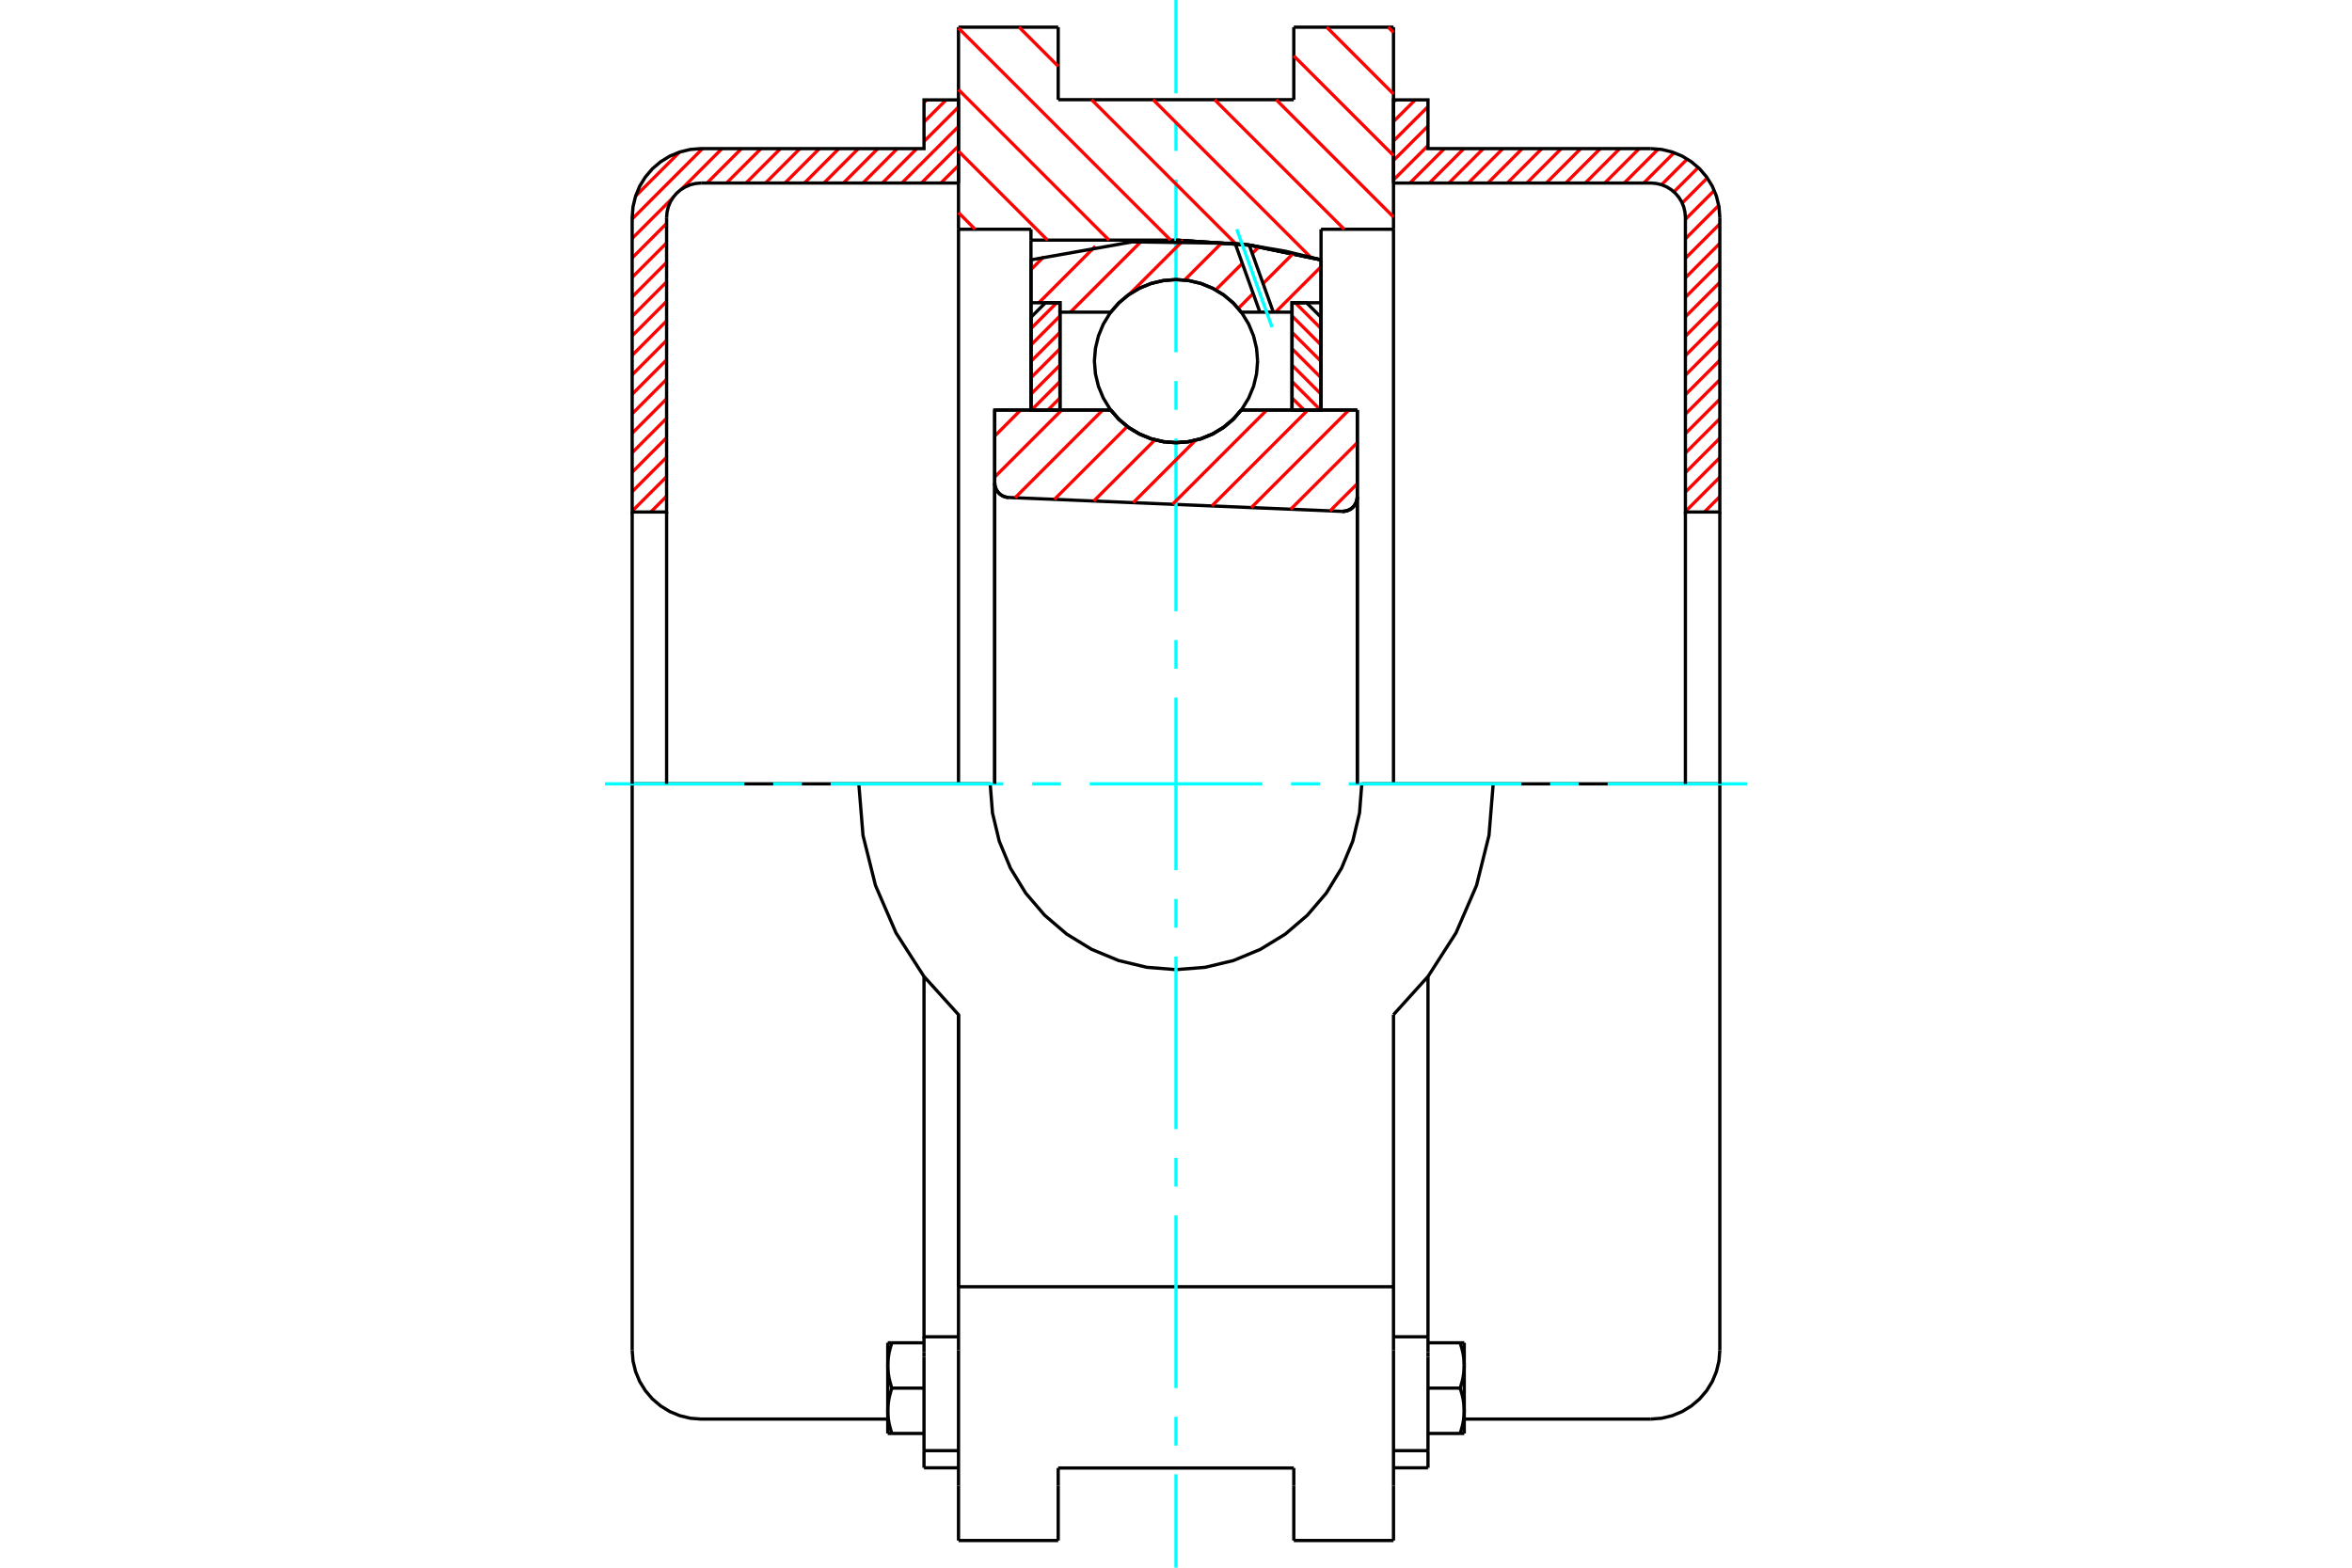 <?xml version="1.0" standalone="no"?>
<!DOCTYPE svg PUBLIC "-//W3C//DTD SVG 1.1//EN"
	"http://www.w3.org/Graphics/SVG/1.1/DTD/svg11.dtd">
<svg xmlns="http://www.w3.org/2000/svg" height="100%" width="100%" viewBox="0 0 36000 24000">
	<rect x="-1800" y="-1200" width="39600" height="26400" style="fill:#FFF"/>
	<g style="fill:none; fill-rule:evenodd" transform="matrix(1 0 0 1 0 0)">
		<g style="fill:none; stroke:#000; stroke-width:50; shape-rendering:geometricPrecision">
			<polyline points="20543,7829 20579,7827 20614,7820 20648,7807 20679,7790 20706,7767 20730,7740 20749,7710 20763,7677 20772,7642 20775,7607"/>
			<line x1="20775" y1="6277" x2="20775" y2="7607"/>
			<line x1="18999" y1="6277" x2="20775" y2="6277"/>
			<polyline points="17001,6277 17128,6422 17276,6546 17442,6645 17620,6718 17808,6762 18000,6777 18192,6762 18380,6718 18558,6645 18724,6546 18872,6422 18999,6277"/>
			<line x1="15225" y1="6277" x2="17001" y2="6277"/>
			<line x1="15225" y1="7394" x2="15225" y2="6277"/>
			<polyline points="15225,7394 15228,7428 15236,7461 15248,7492 15266,7521 15287,7548 15312,7570 15341,7589 15372,7603 15404,7612 15438,7616"/>
			<line x1="20543" y1="7829" x2="15438" y2="7616"/>
			<line x1="20775" y1="7607" x2="20775" y2="12000"/>
			<line x1="15225" y1="7394" x2="15225" y2="12000"/>
			<polyline points="20543,7829 20579,7827 20614,7820 20648,7807 20679,7790 20706,7767 20730,7740 20749,7710 20763,7677 20772,7642 20775,7607"/>
			<line x1="21329" y1="416" x2="21329" y2="3510"/>
			<line x1="19803" y1="416" x2="21329" y2="416"/>
			<line x1="19803" y1="1526" x2="19803" y2="416"/>
			<line x1="16197" y1="1526" x2="19803" y2="1526"/>
			<line x1="16197" y1="416" x2="16197" y2="1526"/>
			<line x1="14671" y1="416" x2="16197" y2="416"/>
			<line x1="14671" y1="3510" x2="14671" y2="416"/>
			<line x1="15780" y1="3510" x2="14671" y2="3510"/>
			<line x1="15780" y1="3676" x2="15780" y2="3510"/>
			<line x1="18000" y1="3676" x2="15780" y2="3676"/>
			<polyline points="20220,3978 19120,3752 18000,3676"/>
			<line x1="20220" y1="3510" x2="20220" y2="3978"/>
			<line x1="21329" y1="3510" x2="20220" y2="3510"/>
			<line x1="22855" y1="12000" x2="20844" y2="12000"/>
			<line x1="15156" y1="12000" x2="13145" y2="12000"/>
			<polyline points="15156,12000 15191,12445 15295,12879 15466,13291 15699,13672 15989,14011 16328,14301 16709,14534 17121,14705 17555,14809 18000,14844 18445,14809 18879,14705 19291,14534 19672,14301 20011,14011 20301,13672 20534,13291 20705,12879 20809,12445 20844,12000"/>
			<polyline points="13145,12000 13209,12788 13400,13555 13714,14281 14141,14947 14671,15534 14671,19699"/>
			<line x1="21329" y1="19699" x2="14671" y2="19699"/>
			<line x1="21329" y1="15534" x2="21329" y2="19699"/>
			<polyline points="21329,15534 21859,14947 22286,14281 22600,13555 22791,12788 22855,12000"/>
			<line x1="21329" y1="20671" x2="21329" y2="19699"/>
			<line x1="21329" y1="22745" x2="21329" y2="20671"/>
			<line x1="21329" y1="23584" x2="21329" y2="22745"/>
			<line x1="21329" y1="3510" x2="21329" y2="12000"/>
			<line x1="14671" y1="12000" x2="14671" y2="3510"/>
			<line x1="14671" y1="22745" x2="14671" y2="23584"/>
			<line x1="14671" y1="20671" x2="14671" y2="22745"/>
			<line x1="14671" y1="20671" x2="14671" y2="19699"/>
			<line x1="20220" y1="3978" x2="20220" y2="6272"/>
			<line x1="15780" y1="6277" x2="15780" y2="3676"/>
			<line x1="16197" y1="22745" x2="16197" y2="22474"/>
			<line x1="16197" y1="23584" x2="16197" y2="22745"/>
			<line x1="16197" y1="22474" x2="19803" y2="22474"/>
			<line x1="19803" y1="22745" x2="19803" y2="23584"/>
			<line x1="19803" y1="22474" x2="19803" y2="22745"/>
			<line x1="19803" y1="23584" x2="21329" y2="23584"/>
			<line x1="14671" y1="23584" x2="16197" y2="23584"/>
			<polyline points="20220,3978 19120,3752 18000,3676"/>
			<line x1="14143" y1="22208" x2="14143" y2="22471"/>
			<line x1="14143" y1="20772" x2="14143" y2="22208"/>
			<line x1="14143" y1="20701" x2="14143" y2="20772"/>
			<line x1="14143" y1="20465" x2="14143" y2="20701"/>
			<polyline points="14143,14950 14143,20465 14671,20465"/>
			<polyline points="13588,21598 13588,21607 13589,21617 13589,21626 13589,21636 13590,21645 13590,21655 13591,21664 13592,21674 13592,21683 13593,21693 13594,21702 13596,21712 13597,21721 13598,21731 13600,21741 13601,21750 13603,21760 13605,21770 13606,21779 13608,21789 13610,21799 13612,21809 13615,21819 13617,21829 13620,21839 13622,21849 13625,21860 13628,21870 13631,21880 13634,21891 13637,21901 13640,21912 13643,21923 13647,21934 13650,21945"/>
			<line x1="13588" y1="21945" x2="13588" y2="21598"/>
			<line x1="13650" y1="21945" x2="13588" y2="21945"/>
			<polyline points="13588,20904 13588,20914 13589,20923 13589,20933 13589,20942 13590,20952 13590,20961 13591,20971 13592,20980 13592,20990 13593,20999 13594,21009 13596,21018 13597,21028 13598,21037 13600,21047 13601,21057 13603,21066 13605,21076 13606,21086 13608,21096 13610,21106 13612,21115 13615,21125 13617,21135 13620,21146 13622,21156 13625,21166 13628,21176 13631,21187 13634,21197 13637,21208 13640,21218 13643,21229 13647,21240 13650,21251"/>
			<line x1="13588" y1="21598" x2="13588" y2="20904"/>
			<polyline points="13650,21251 13647,21262 13643,21273 13640,21284 13637,21294 13634,21305 13631,21315 13628,21326 13625,21336 13622,21346 13620,21356 13617,21366 13615,21377 13612,21386 13610,21396 13608,21406 13606,21416 13605,21426 13603,21436 13601,21445 13600,21455 13598,21465 13597,21474 13596,21484 13594,21493 13593,21503 13592,21512 13592,21522 13591,21531 13590,21541 13590,21550 13589,21560 13589,21569 13589,21579 13588,21588 13588,21598"/>
			<line x1="13588" y1="20557" x2="13650" y2="20557"/>
			<line x1="13588" y1="20904" x2="13588" y2="20557"/>
			<polyline points="13650,20557 13647,20568 13643,20579 13640,20590 13637,20601 13634,20611 13631,20622 13628,20632 13625,20642 13622,20653 13620,20663 13617,20673 13615,20683 13612,20693 13610,20703 13608,20713 13606,20722 13605,20732 13603,20742 13601,20752 13600,20761 13598,20771 13597,20780 13596,20790 13594,20800 13593,20809 13592,20819 13592,20828 13591,20838 13590,20847 13590,20857 13589,20866 13589,20876 13589,20885 13588,20895 13588,20904"/>
			<line x1="14143" y1="21251" x2="13650" y2="21251"/>
			<line x1="14143" y1="20557" x2="13650" y2="20557"/>
			<line x1="14143" y1="21945" x2="13650" y2="21945"/>
			<line x1="10731" y1="12000" x2="9676" y2="12000"/>
			<line x1="13145" y1="12000" x2="10731" y2="12000"/>
			<line x1="9676" y1="12000" x2="9676" y2="20671"/>
			<line x1="14671" y1="15534" x2="14671" y2="19699"/>
			<line x1="14143" y1="22471" x2="14671" y2="22471"/>
			<line x1="14143" y1="22208" x2="14671" y2="22208"/>
			<polyline points="9676,20671 9689,20835 9728,20996 9791,21149 9878,21290 9985,21416 10111,21523 10252,21610 10405,21673 10566,21712 10731,21725 13588,21725"/>
			<line x1="21857" y1="22471" x2="21857" y2="22208"/>
			<line x1="21329" y1="20465" x2="21857" y2="20465"/>
			<line x1="21857" y1="20701" x2="21857" y2="20465"/>
			<line x1="21857" y1="20772" x2="21857" y2="20701"/>
			<line x1="21857" y1="22208" x2="21857" y2="20772"/>
			<line x1="21857" y1="20465" x2="21857" y2="14950"/>
			<line x1="22350" y1="20557" x2="22412" y2="20557"/>
			<polyline points="22412,20904 22412,20895 22411,20885 22411,20876 22411,20866 22410,20857 22410,20847 22409,20838 22408,20828 22408,20819 22407,20809 22406,20800 22404,20790 22403,20780 22402,20771 22400,20761 22399,20752 22397,20742 22395,20732 22394,20722 22392,20713 22390,20703 22388,20693 22385,20683 22383,20673 22380,20663 22378,20653 22375,20642 22372,20632 22369,20622 22366,20611 22363,20601 22360,20590 22357,20579 22353,20568 22350,20557"/>
			<line x1="22412" y1="20557" x2="22412" y2="20904"/>
			<polyline points="22412,21598 22412,21588 22411,21579 22411,21569 22411,21560 22410,21550 22410,21541 22409,21531 22408,21522 22408,21512 22407,21503 22406,21493 22404,21484 22403,21474 22402,21465 22400,21455 22399,21445 22397,21436 22395,21426 22394,21416 22392,21406 22390,21396 22388,21386 22385,21377 22383,21366 22380,21356 22378,21346 22375,21336 22372,21326 22369,21315 22366,21305 22363,21294 22360,21284 22357,21273 22353,21262 22350,21251"/>
			<line x1="22412" y1="20904" x2="22412" y2="21598"/>
			<polyline points="22350,21251 22353,21240 22357,21229 22360,21218 22363,21208 22366,21197 22369,21187 22372,21176 22375,21166 22378,21156 22380,21146 22383,21135 22385,21125 22388,21115 22390,21106 22392,21096 22394,21086 22395,21076 22397,21066 22399,21057 22400,21047 22402,21037 22403,21028 22404,21018 22406,21009 22407,20999 22408,20990 22408,20980 22409,20971 22410,20961 22410,20952 22411,20942 22411,20933 22411,20923 22412,20914 22412,20904"/>
			<line x1="22412" y1="21945" x2="22350" y2="21945"/>
			<line x1="22412" y1="21598" x2="22412" y2="21945"/>
			<polyline points="22350,21945 22353,21934 22357,21923 22360,21912 22363,21901 22366,21891 22369,21880 22372,21870 22375,21860 22378,21849 22380,21839 22383,21829 22385,21819 22388,21809 22390,21799 22392,21789 22394,21779 22395,21770 22397,21760 22399,21750 22400,21741 22402,21731 22403,21721 22404,21712 22406,21702 22407,21693 22408,21683 22408,21674 22409,21664 22410,21655 22410,21645 22411,21636 22411,21626 22411,21617 22412,21607 22412,21598"/>
			<line x1="21857" y1="21945" x2="22350" y2="21945"/>
			<line x1="21857" y1="21251" x2="22350" y2="21251"/>
			<line x1="21857" y1="20557" x2="22350" y2="20557"/>
			<polyline points="26324,12000 25269,12000 22855,12000"/>
			<line x1="26324" y1="20671" x2="26324" y2="12000"/>
			<line x1="21329" y1="22471" x2="21857" y2="22471"/>
			<line x1="21329" y1="22208" x2="21857" y2="22208"/>
			<polyline points="25269,21725 25434,21712 25595,21673 25748,21610 25889,21523 26015,21416 26122,21290 26209,21149 26272,20996 26311,20835 26324,20671"/>
			<line x1="22412" y1="21725" x2="25269" y2="21725"/>
		</g>
		<g style="fill:none; stroke:#0FF; stroke-width:50; shape-rendering:geometricPrecision">
			<line x1="9260" y1="12000" x2="11393" y2="12000"/>
			<line x1="11834" y1="12000" x2="12274" y2="12000"/>
			<line x1="12714" y1="12000" x2="15357" y2="12000"/>
			<line x1="15798" y1="12000" x2="16238" y2="12000"/>
			<line x1="16679" y1="12000" x2="19321" y2="12000"/>
			<line x1="19762" y1="12000" x2="20202" y2="12000"/>
			<line x1="20643" y1="12000" x2="23286" y2="12000"/>
			<line x1="23726" y1="12000" x2="24166" y2="12000"/>
			<line x1="24607" y1="12000" x2="26740" y2="12000"/>
			<line x1="18000" y1="24000" x2="18000" y2="22571"/>
			<line x1="18000" y1="22131" x2="18000" y2="21690"/>
			<line x1="18000" y1="21250" x2="18000" y2="18607"/>
			<line x1="18000" y1="18166" x2="18000" y2="17726"/>
			<line x1="18000" y1="17286" x2="18000" y2="14643"/>
			<line x1="18000" y1="14202" x2="18000" y2="13762"/>
			<line x1="18000" y1="13321" x2="18000" y2="10679"/>
			<line x1="18000" y1="10238" x2="18000" y2="9798"/>
			<line x1="18000" y1="9357" x2="18000" y2="6714"/>
			<line x1="18000" y1="6274" x2="18000" y2="5834"/>
			<line x1="18000" y1="5393" x2="18000" y2="2750"/>
			<line x1="18000" y1="2310" x2="18000" y2="1869"/>
			<line x1="18000" y1="1429" x2="18000" y2="0"/>
		</g>
		<g style="fill:none; stroke:#F00; stroke-width:50; shape-rendering:geometricPrecision">
			<line x1="26324" y1="7602" x2="26088" y2="7838"/>
			<line x1="26324" y1="7304" x2="25797" y2="7831"/>
			<line x1="26324" y1="7006" x2="25797" y2="7533"/>
			<line x1="26324" y1="6708" x2="25797" y2="7235"/>
			<line x1="26324" y1="6409" x2="25797" y2="6936"/>
			<line x1="26324" y1="6111" x2="25797" y2="6638"/>
			<line x1="26324" y1="5813" x2="25797" y2="6340"/>
			<line x1="26324" y1="5515" x2="25797" y2="6042"/>
			<line x1="26324" y1="5216" x2="25797" y2="5744"/>
			<line x1="26324" y1="4918" x2="25797" y2="5445"/>
			<line x1="26324" y1="4620" x2="25797" y2="5147"/>
			<line x1="26324" y1="4322" x2="25797" y2="4849"/>
			<line x1="26324" y1="4024" x2="25797" y2="4551"/>
			<line x1="26324" y1="3725" x2="25797" y2="4253"/>
			<line x1="26324" y1="3427" x2="25797" y2="3954"/>
			<line x1="26307" y1="3145" x2="25797" y2="3656"/>
			<line x1="26239" y1="2916" x2="25797" y2="3358"/>
			<line x1="26132" y1="2724" x2="25748" y2="3108"/>
			<line x1="25994" y1="2564" x2="25621" y2="2937"/>
			<line x1="25826" y1="2434" x2="25432" y2="2828"/>
			<line x1="25624" y1="2337" x2="25159" y2="2802"/>
			<line x1="25382" y1="2282" x2="24861" y2="2802"/>
			<line x1="25090" y1="2275" x2="24563" y2="2802"/>
			<line x1="24792" y1="2275" x2="24265" y2="2802"/>
			<line x1="24494" y1="2275" x2="23966" y2="2802"/>
			<line x1="24195" y1="2275" x2="23668" y2="2802"/>
			<line x1="23897" y1="2275" x2="23370" y2="2802"/>
			<line x1="23599" y1="2275" x2="23072" y2="2802"/>
			<line x1="23301" y1="2275" x2="22774" y2="2802"/>
			<line x1="23003" y1="2275" x2="22475" y2="2802"/>
			<line x1="22704" y1="2275" x2="22177" y2="2802"/>
			<line x1="22406" y1="2275" x2="21879" y2="2802"/>
			<line x1="22108" y1="2275" x2="21581" y2="2802"/>
			<line x1="21857" y1="2228" x2="21329" y2="2755"/>
			<line x1="21857" y1="1930" x2="21329" y2="2457"/>
			<line x1="21857" y1="1632" x2="21329" y2="2159"/>
			<line x1="21662" y1="1529" x2="21329" y2="1861"/>
			<line x1="21364" y1="1529" x2="21329" y2="1563"/>
		</g>
		<g style="fill:none; stroke:#000; stroke-width:50; shape-rendering:geometricPrecision">
			<polyline points="21329,2802 21329,1529 21857,1529 21857,2275 25269,2275"/>
			<polyline points="26324,3329 26311,3165 26272,3004 26209,2851 26122,2710 26015,2584 25889,2477 25748,2390 25595,2327 25434,2288 25269,2275"/>
			<polyline points="26324,3329 26324,7838 25797,7838 25797,3329 25790,3247 25771,3167 25739,3090 25696,3020 25642,2957 25579,2903 25509,2860 25432,2828 25352,2809 25269,2802 21329,2802"/>
			<line x1="26324" y1="12000" x2="26324" y2="7838"/>
			<line x1="25797" y1="7838" x2="25797" y2="12000"/>
		</g>
		<g style="fill:none; stroke:#F00; stroke-width:50; shape-rendering:geometricPrecision">
			<line x1="10203" y1="7596" x2="9961" y2="7838"/>
			<line x1="10203" y1="7298" x2="9676" y2="7825"/>
			<line x1="14671" y1="2533" x2="14401" y2="2802"/>
			<line x1="10203" y1="7000" x2="9676" y2="7527"/>
			<line x1="14671" y1="2234" x2="14103" y2="2802"/>
			<line x1="10203" y1="6701" x2="9676" y2="7229"/>
			<line x1="14671" y1="1936" x2="13804" y2="2802"/>
			<line x1="10203" y1="6403" x2="9676" y2="6930"/>
			<line x1="14671" y1="1638" x2="14143" y2="2165"/>
			<line x1="14033" y1="2275" x2="13506" y2="2802"/>
			<line x1="10203" y1="6105" x2="9676" y2="6632"/>
			<line x1="14482" y1="1529" x2="14143" y2="1867"/>
			<line x1="13735" y1="2275" x2="13208" y2="2802"/>
			<line x1="10203" y1="5807" x2="9676" y2="6334"/>
			<line x1="14184" y1="1529" x2="14143" y2="1569"/>
			<line x1="13437" y1="2275" x2="12910" y2="2802"/>
			<line x1="10203" y1="5509" x2="9676" y2="6036"/>
			<line x1="13139" y1="2275" x2="12611" y2="2802"/>
			<line x1="10203" y1="5210" x2="9676" y2="5738"/>
			<line x1="12840" y1="2275" x2="12313" y2="2802"/>
			<line x1="10203" y1="4912" x2="9676" y2="5439"/>
			<line x1="12542" y1="2275" x2="12015" y2="2802"/>
			<line x1="10203" y1="4614" x2="9676" y2="5141"/>
			<line x1="12244" y1="2275" x2="11717" y2="2802"/>
			<line x1="10203" y1="4316" x2="9676" y2="4843"/>
			<line x1="11946" y1="2275" x2="11419" y2="2802"/>
			<line x1="10203" y1="4017" x2="9676" y2="4545"/>
			<line x1="11648" y1="2275" x2="11120" y2="2802"/>
			<line x1="10203" y1="3719" x2="9676" y2="4246"/>
			<line x1="11349" y1="2275" x2="10822" y2="2802"/>
			<line x1="10203" y1="3421" x2="9676" y2="3948"/>
			<line x1="11051" y1="2275" x2="10429" y2="2898"/>
			<line x1="10299" y1="3028" x2="9676" y2="3650"/>
			<line x1="10753" y1="2275" x2="9676" y2="3352"/>
			<line x1="10402" y1="2328" x2="9729" y2="3001"/>
		</g>
		<g style="fill:none; stroke:#000; stroke-width:50; shape-rendering:geometricPrecision">
			<polyline points="14671,2802 14671,1529 14143,1529 14143,2275 10731,2275 10566,2288 10405,2327 10252,2390 10111,2477 9985,2584 9878,2710 9791,2851 9728,3004 9689,3165 9676,3329 9676,7838 10203,7838 10203,3329"/>
			<polyline points="10731,2802 10648,2809 10568,2828 10491,2860 10421,2903 10358,2957 10304,3020 10261,3090 10229,3167 10210,3247 10203,3329"/>
			<line x1="10731" y1="2802" x2="14671" y2="2802"/>
			<line x1="9676" y1="12000" x2="9676" y2="7838"/>
			<line x1="10203" y1="7838" x2="10203" y2="12000"/>
		</g>
		<g style="fill:none; stroke:#F00; stroke-width:50; shape-rendering:geometricPrecision">
			<line x1="21248" y1="416" x2="21329" y2="497"/>
			<line x1="20307" y1="416" x2="21329" y2="1439"/>
			<line x1="19803" y1="855" x2="21329" y2="2381"/>
			<line x1="19533" y1="1526" x2="21329" y2="3322"/>
			<line x1="18591" y1="1526" x2="20575" y2="3510"/>
			<line x1="17650" y1="1526" x2="20063" y2="3940"/>
			<line x1="15598" y1="416" x2="16197" y2="1015"/>
			<line x1="16708" y1="1526" x2="18913" y2="3731"/>
			<line x1="14671" y1="430" x2="17917" y2="3676"/>
			<line x1="14671" y1="1372" x2="16975" y2="3676"/>
			<line x1="14671" y1="2314" x2="16033" y2="3676"/>
			<line x1="14671" y1="3255" x2="14925" y2="3510"/>
		</g>
		<g style="fill:none; stroke:#000; stroke-width:50; shape-rendering:geometricPrecision">
			<polyline points="20220,3978 19120,3752 18000,3676"/>
		</g>
		<g style="fill:none; stroke:#F00; stroke-width:50; shape-rendering:geometricPrecision">
			<line x1="16175" y1="4635" x2="15780" y2="5030"/>
			<line x1="16224" y1="4837" x2="15780" y2="5281"/>
			<line x1="16224" y1="5088" x2="15780" y2="5532"/>
			<line x1="16224" y1="5339" x2="15780" y2="5783"/>
			<line x1="16224" y1="5590" x2="15780" y2="6034"/>
			<line x1="16224" y1="5841" x2="15788" y2="6277"/>
			<line x1="16224" y1="6092" x2="16039" y2="6277"/>
		</g>
		<g style="fill:none; stroke:#000; stroke-width:50; shape-rendering:geometricPrecision">
			<polyline points="16224,6277 16224,4635 16002,4635 15780,4857 15780,6277 16224,6277"/>
		</g>
		<g style="fill:none; stroke:#F00; stroke-width:50; shape-rendering:geometricPrecision">
			<line x1="19825" y1="4635" x2="20220" y2="5030"/>
			<line x1="19776" y1="4837" x2="20220" y2="5281"/>
			<line x1="19776" y1="5088" x2="20220" y2="5532"/>
			<line x1="19776" y1="5339" x2="20220" y2="5783"/>
			<line x1="19776" y1="5590" x2="20220" y2="6034"/>
			<line x1="19776" y1="5841" x2="20212" y2="6277"/>
			<line x1="19776" y1="6092" x2="19961" y2="6277"/>
		</g>
		<g style="fill:none; stroke:#000; stroke-width:50; shape-rendering:geometricPrecision">
			<polyline points="19776,6277 19776,4635 19998,4635 20220,4857 20220,6277 19776,6277"/>
			<polyline points="19249,5528 19233,5333 19187,5142 19112,4961 19010,4794 18883,4645 18734,4518 18567,4416 18386,4341 18195,4295 18000,4280 17805,4295 17614,4341 17433,4416 17266,4518 17117,4645 16990,4794 16888,4961 16813,5142 16767,5333 16751,5528 16767,5724 16813,5914 16888,6095 16990,6262 17117,6411 17266,6538 17433,6641 17614,6716 17805,6762 18000,6777 18195,6762 18386,6716 18567,6641 18734,6538 18883,6411 19010,6262 19112,6095 19187,5914 19233,5724 19249,5528"/>
		</g>
		<g style="fill:none; stroke:#F00; stroke-width:50; shape-rendering:geometricPrecision">
			<line x1="20220" y1="4083" x2="19523" y2="4779"/>
			<line x1="19799" y1="3875" x2="19333" y2="4341"/>
			<line x1="19181" y1="4493" x2="18953" y2="4722"/>
			<line x1="19271" y1="3776" x2="19167" y2="3880"/>
			<line x1="19015" y1="4032" x2="18608" y2="4438"/>
			<line x1="18708" y1="3710" x2="18132" y2="4287"/>
			<line x1="18110" y1="3681" x2="17287" y2="4504"/>
			<line x1="17467" y1="3696" x2="16384" y2="4779"/>
			<line x1="16765" y1="3770" x2="15901" y2="4635"/>
			<line x1="15978" y1="3930" x2="15780" y2="4127"/>
		</g>
		<g style="fill:none; stroke:#000; stroke-width:50; shape-rendering:geometricPrecision">
			<polyline points="15780,6277 15780,4635 15780,3978"/>
			<polyline points="18905,3726 17331,3703 15780,3978"/>
			<polyline points="19121,3752 19013,3738 18905,3726"/>
			<polyline points="20220,3978 19674,3846 19121,3752"/>
			<polyline points="20220,3978 20220,4635 19776,4635 19776,4779 19776,6277"/>
			<polyline points="19776,4779 19490,4779 19284,4779 18999,4779 18872,4634 18724,4511 18558,4412 18380,4339 18192,4295 18000,4280 17808,4295 17620,4339 17442,4412 17276,4511 17128,4634 17001,4779 16224,4779 16224,6277"/>
			<polyline points="16224,4779 16224,4635 15780,4635"/>
			<line x1="20220" y1="4635" x2="20220" y2="6277"/>
		</g>
		<g style="fill:none; stroke:#0FF; stroke-width:50; shape-rendering:geometricPrecision">
			<line x1="19470" y1="5008" x2="18930" y2="3509"/>
		</g>
		<g style="fill:none; stroke:#000; stroke-width:50; shape-rendering:geometricPrecision">
			<line x1="19284" y1="4779" x2="18905" y2="3726"/>
			<line x1="19490" y1="4779" x2="19121" y2="3752"/>
		</g>
		<g style="fill:none; stroke:#F00; stroke-width:50; shape-rendering:geometricPrecision">
			<line x1="20775" y1="7405" x2="20358" y2="7821"/>
			<line x1="20775" y1="6777" x2="19756" y2="7796"/>
			<line x1="20646" y1="6277" x2="19153" y2="7771"/>
			<line x1="20018" y1="6277" x2="18550" y2="7745"/>
			<line x1="19390" y1="6277" x2="17947" y2="7720"/>
			<line x1="18300" y1="6740" x2="17345" y2="7695"/>
			<line x1="17678" y1="6734" x2="16742" y2="7670"/>
			<line x1="17255" y1="6529" x2="16139" y2="7645"/>
			<line x1="16879" y1="6277" x2="15537" y2="7620"/>
			<line x1="16251" y1="6277" x2="15225" y2="7303"/>
			<line x1="15623" y1="6277" x2="15225" y2="6676"/>
		</g>
		<g style="fill:none; stroke:#000; stroke-width:50; shape-rendering:geometricPrecision">
			<polyline points="15225,7394 15228,7428 15236,7461 15248,7492 15266,7521 15287,7548 15312,7570 15341,7589 15372,7603 15404,7612 15438,7616"/>
			<polyline points="20543,7829 20579,7827 20614,7820 20648,7807 20679,7790 20706,7767 20730,7740 20749,7710 20763,7677 20772,7642 20775,7607"/>
			<polyline points="20775,6277 20331,6277 18999,6277"/>
			<polyline points="17001,6277 17128,6422 17276,6546 17442,6645 17620,6718 17808,6762 18000,6777 18192,6762 18380,6718 18558,6645 18724,6546 18872,6422 18999,6277"/>
			<polyline points="17001,6277 15669,6277 15225,6277 15225,12000"/>
			<line x1="20775" y1="12000" x2="20775" y2="6277"/>
		</g>
	</g>
</svg>
